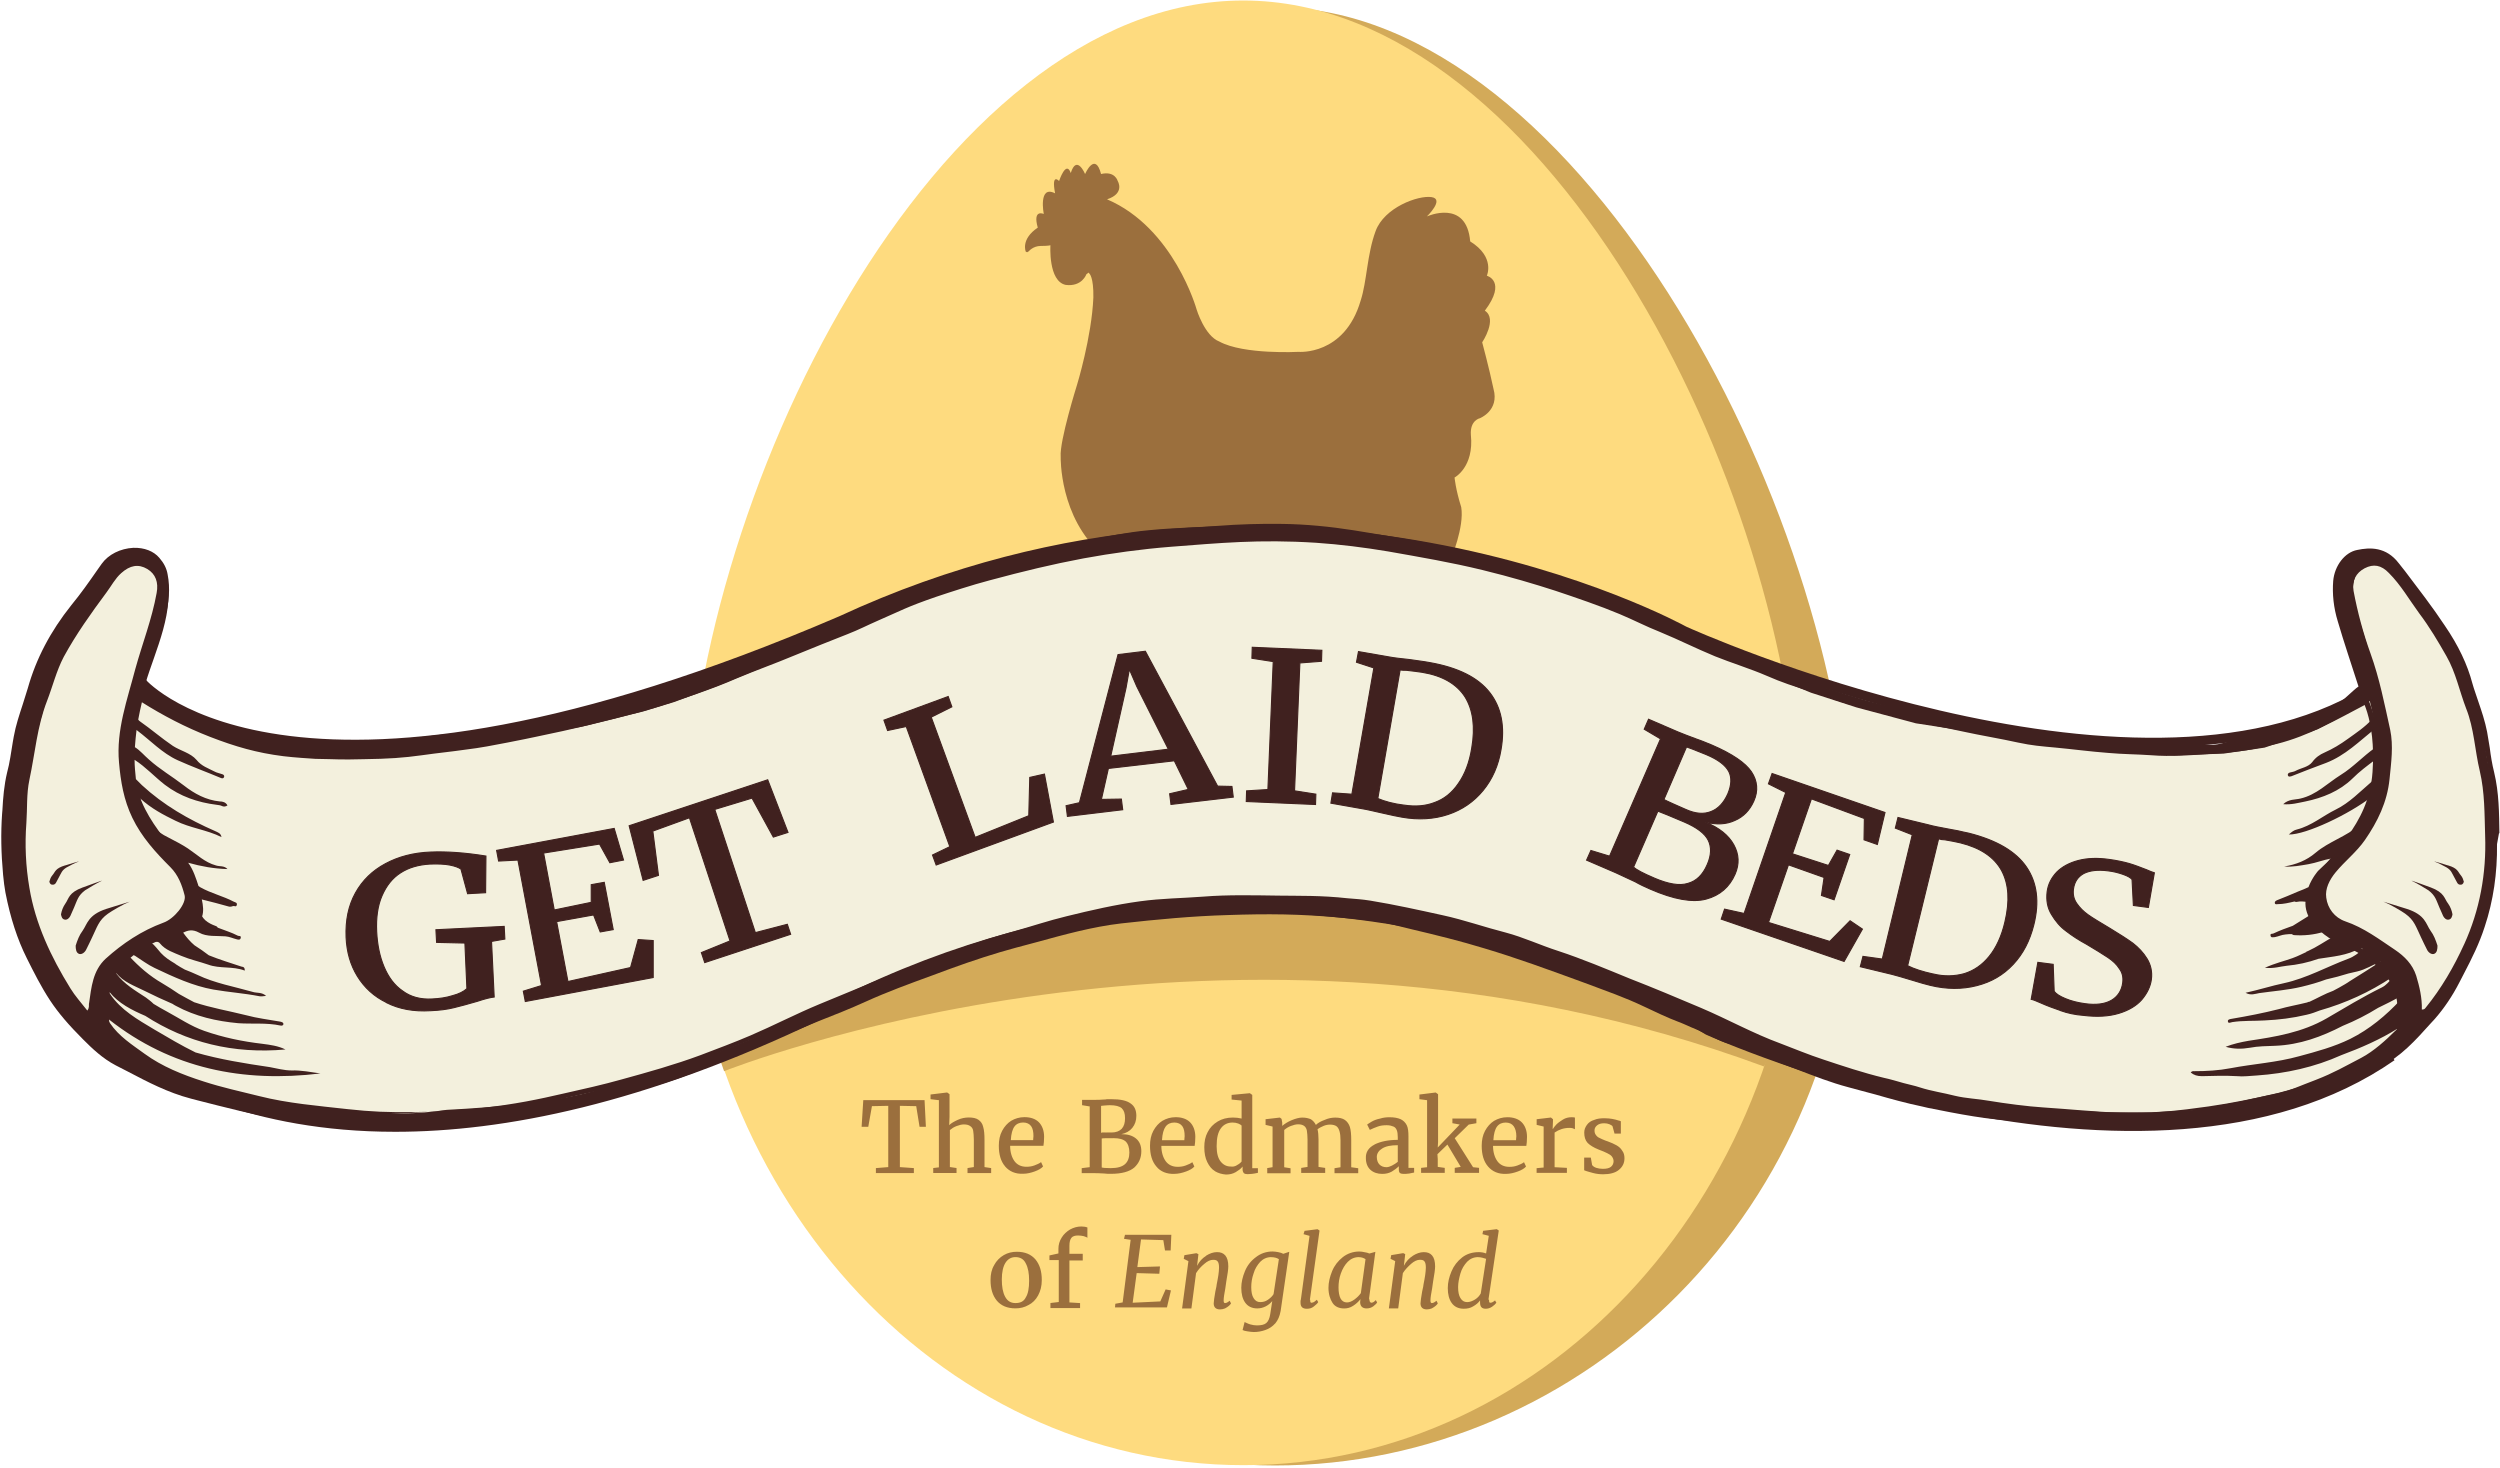 <svg xmlns="http://www.w3.org/2000/svg" id="Layer_1" viewBox="-715.282 713.764 1429.834 839.332"><path fill="#D3AA59" d="M343.574 1209.846c0 195.04-153.708 342.082-329.7 342.082s-318.655-158.088-318.655-353.13c0-195.038 142.47-480.93 318.46-480.93s329.89 296.94 329.89 491.978z"/><path fill="#FEDB7F" d="M314.623 1197.086c0 195.8-142.66 354.652-318.654 354.652s-318.66-158.852-318.66-354.652c0-195.803 142.47-483.03 318.46-483.03s318.84 287.227 318.84 483.03z"/><path fill="#9B6F3D" d="M-207.26 1381.268v-35.045l-9.335.19-2.095 11.81h-3.81l.953-15.238h35.046l.76 15.238h-3.62l-1.91-11.81-9.34-.19v35.045l8 .572v2.857h-21.72v-2.857l7.05-.572zm28.76-38.283l-4.57-.572v-2.666l9.33-1.143h.192l1.333.953v12.95l-.19 4.763c1.143-1.143 2.857-2.096 4.952-3.047 2.095-.953 4.19-1.334 6.285-1.334 2.286 0 4.19.38 5.523 1.33 1.333.95 2.286 2.28 2.667 4 .57 1.9.762 4.38.762 7.43v15.61l3.81.57v2.85h-13.523v-2.86l3.62-.58v-15.62c0-2.1-.19-3.81-.38-5.14-.19-1.15-.76-2.1-1.71-2.67-.76-.57-1.9-.95-3.62-.95-1.33 0-2.66.38-4.19.95-1.52.57-2.66 1.33-3.81 2.28v21.14l3.81.57v2.86h-13.33v-2.86l3.24-.38v-38.48h-.19zm38.093 37.902c-2.476-2.855-3.618-6.855-3.618-11.81 0-3.237.57-6.095 1.904-8.57 1.33-2.476 3.04-4.38 5.14-5.714 2.28-1.334 4.76-2.096 7.62-2.096 3.43 0 6.28.953 8.19 2.857 1.9 1.904 3.04 4.762 3.04 8.38 0 2.286-.19 4-.38 5.144h-19.05c0 3.62.95 6.666 2.47 8.762s3.81 3.238 6.85 3.238c1.52 0 3.04-.19 4.57-.762 1.52-.572 2.85-1.143 3.81-1.904l1.14 2.475c-.95 1.143-2.67 2.096-4.76 2.857s-4.38 1.334-6.67 1.334c-4.38.19-7.81-1.334-10.29-4.19zm16-14.856c0-.95.19-1.9.19-2.47 0-2.47-.38-4.38-1.333-5.71s-2.477-2.09-4.572-2.09-3.81.76-4.95 2.29c-1.145 1.53-1.906 4.19-2.097 7.81h12.77v.19zm32.57-19.42l-4.57-.76v-3.05h7.617c1.143 0 2.857 0 4.952-.19.382 0 .952 0 1.715-.19h2.285c5.333 0 8.952.76 11.237 2.48 2.28 1.53 3.23 4 3.23 7.05 0 2.67-.76 4.96-2.29 6.86s-3.62 3.05-6.29 3.62c3.62 0 6.28.76 8.38 2.48 2.09 1.72 3.05 4.19 3.05 7.24 0 3.81-1.34 6.86-4 9.34-2.67 2.29-7.05 3.62-13.34 3.62-1.33 0-2.67 0-4-.19-2.86-.19-4.57-.19-5.14-.19h-7.62v-2.86l4.57-.57v-34.66h.19zm9.332 14.86h3.048c2.477 0 4.38-.76 5.714-2.09 1.334-1.52 1.905-3.43 1.905-6.09s-.57-4.38-1.905-5.71c-1.333-1.14-3.618-1.71-6.666-1.71-.38 0-1.52 0-3.42.19l-1.71.19v15.43c.57-.38 1.53-.19 3.05-.19zm2.667 20.38c3.62 0 6.286-.76 8-2.28s2.476-3.81 2.476-6.67c0-2.85-.762-4.95-2.095-6.28-1.524-1.33-3.81-1.9-6.856-1.9-3.62 0-6.096 0-6.857.19v16.57c.57.19 2.284.39 5.332.39zm25.903-.95c-2.476-2.85-3.618-6.85-3.618-11.81 0-3.23.57-6.09 1.904-8.57 1.34-2.47 3.05-4.38 5.15-5.71 2.29-1.33 4.76-2.09 7.62-2.09 3.43 0 6.29.96 8.19 2.86 1.91 1.91 3.05 4.77 3.05 8.38 0 2.29-.19 4-.38 5.15h-19.05c0 3.62.96 6.67 2.48 8.76s3.81 3.24 6.86 3.24c1.53 0 3.05-.19 4.57-.76 1.53-.57 2.86-1.14 3.81-1.9l1.15 2.48c-.95 1.15-2.67 2.1-4.76 2.86s-4.38 1.34-6.66 1.34c-4.38.19-8-1.33-10.28-4.19zm16-14.85c0-.95.19-1.9.19-2.47 0-2.47-.38-4.38-1.333-5.71s-2.477-2.09-4.57-2.09c-2.097 0-3.81.76-4.953 2.29s-1.91 4.19-2.1 7.81h12.76v.19zm17.525 17.53c-1.906-1.14-3.24-2.85-4.382-5.14-1.143-2.28-1.715-5.14-1.715-8.57 0-3.23.572-6.09 1.905-8.57 1.333-2.66 3.237-4.57 5.714-6.09s5.333-2.28 8.762-2.28c1.714 0 3.428.19 4.952.57v-10.29l-5.714-.57v-2.66l10.285-.96h.19l1.333.96v41.9h3.238v2.66c-2.477.58-4.57.77-5.904.77-.953 0-1.715-.19-2.096-.57s-.762-1.14-.762-2.09v-1.71c-.952 1.34-2.477 2.29-4 3.24-1.714.96-3.428 1.34-5.523 1.34-2.284-.19-4.38-.76-6.284-1.9zm12.57-3.43c1.142-.57 2.095-1.33 2.666-2.09v-20.57c-.38-.38-.952-.76-1.905-1.14-.95-.38-2.09-.57-3.23-.57-2.85 0-5.14 1.15-6.66 3.24-1.71 2.29-2.47 5.53-2.47 10.29 0 4 .77 6.86 2.29 8.76 1.52 1.91 3.43 2.86 5.71 2.86 1.15.19 2.48 0 3.62-.76zm17.142 1.72l3.238-.57v-23.23l-4-.95v-3.24l8.19-.95.952.76.38 2.1v1.91c1.334-1.14 3.048-2.28 5.334-3.24 2.285-.95 4.38-1.52 6.095-1.52 2.1 0 3.62.39 4.96.96 1.15.77 2.1 1.72 2.86 3.24 1.15-1.14 2.86-2.09 4.96-2.85 2.1-.96 4.19-1.34 6.1-1.34 2.29 0 4.19.39 5.53 1.34 1.34.95 2.29 2.29 2.86 4 .57 1.91.77 4.38.77 7.43v15.62l4 .57v2.86H47.97v-2.86l3.43-.57v-15.43c0-2.09-.19-3.81-.573-5.14-.38-1.33-.952-2.28-1.714-2.86-.764-.57-2.097-.95-3.62-.95-1.144 0-2.477.19-3.81.76-1.334.57-2.477 1.15-3.43 1.91.38 1.53.57 3.62.57 5.91v15.62l3.81.57v2.86H28.92v-2.86l3.62-.57v-15.62c0-2.09-.19-3.81-.383-5.14-.19-1.14-.762-2.09-1.523-2.66-.762-.57-1.904-.95-3.428-.95-1.334 0-2.667.38-4.19.95-1.524.57-2.667 1.34-3.81 2.29v21.33l3.62.57v2.86H9.49v-2.86H9.3zm61.52-13.52c3.43-1.71 7.81-2.66 13.333-2.66v-1.52c0-1.72-.19-3.05-.57-4-.382-.95-.953-1.72-1.905-2.1s-2.095-.76-3.81-.76c-1.904 0-3.62.19-5.143.76s-3.047 1.14-4.57 1.91l-1.524-3.05c.57-.38 1.333-.95 2.667-1.71 1.333-.76 2.856-1.33 4.762-1.71 1.714-.57 3.618-.76 5.332-.76 2.667 0 4.762.38 6.477 1.15 1.53.77 2.67 1.91 3.43 3.43.77 1.53.96 3.81.96 6.48v17.9h3.24v2.67c-.76.19-1.71.38-2.85.57-1.14.19-2.28.19-3.05.19-1.14 0-1.9-.19-2.28-.57-.38-.38-.57-.95-.57-2.09v-1.71c-1.14 1.14-2.47 2.1-4 3.05-1.71.95-3.43 1.33-5.52 1.33-2.66 0-4.95-.76-6.66-2.28-1.71-1.52-2.66-3.81-2.66-6.67-.19-3.42 1.53-6.09 4.95-7.81zm10.096 12c1.143-.57 2.285-1.33 3.237-2.09v-9.52c-4 0-6.856.57-8.95 1.9-1.906 1.15-3.05 2.86-3.05 4.77s.572 3.43 1.524 4.38c.95.96 2.28 1.53 4 1.53.95 0 2.09-.38 3.23-.95zm20 .95V1343l-4.38-.574v-2.665l9.14-1.14h.19l1.333.96v27.24l-.19 3.24 12.57-13.14-4.19-.76v-2.66h13.72v2.67l-4.38.77-8 7.81 10.48 16.57 3.43.38v2.85h-13.91v-2.85l3.43-.57-7.62-12.76-5.71 5.53.19 2.86v4.38l4 .57v2.86H97.49v-2.86l3.43-.38zm34.854-.38c-2.476-2.85-3.62-6.85-3.62-11.81 0-3.23.573-6.09 1.906-8.57 1.333-2.47 3.048-4.38 5.143-5.71 2.29-1.33 4.77-2.09 7.62-2.09 3.43 0 6.29.96 8.19 2.86 1.91 1.9 3.05 4.76 3.05 8.38 0 2.29-.19 4-.38 5.14h-19.05c0 3.62.96 6.67 2.48 8.76 1.53 2.1 3.81 3.24 6.86 3.24 1.53 0 3.05-.19 4.57-.76 1.53-.57 2.86-1.14 3.81-1.9l1.15 2.48c-.95 1.14-2.66 2.1-4.76 2.86s-4.38 1.34-6.66 1.34c-4.38.19-7.81-1.33-10.28-4.19zm16-14.85c0-.95.19-1.9.19-2.48 0-2.47-.57-4.38-1.524-5.71-.952-1.33-2.476-2.09-4.57-2.09-2.096 0-3.81.76-4.953 2.29-1.143 1.53-1.904 4.19-2.095 7.81h12.952v.19zm11.808 15.81l4-.38v-23.43l-4-.95v-3.24l8-.95h.19l1.144.95v1.14l-.19 4.38h.19c.38-.57.952-1.52 1.905-2.47.95-.96 2.28-1.91 3.8-2.86s3.24-1.33 4.95-1.33c.57 0 1.14 0 1.9.19v6.67c-.38-.19-.76-.38-1.34-.57-.57-.19-1.33-.19-1.91-.19-3.05 0-5.91.95-8.38 2.67v19.81l7.04.38v2.86h-17.33v-2.66zm31.81-1.72c.38.57 1.143 1.15 2.285 1.53s2.477.57 3.81.57c2.095 0 3.62-.38 4.57-1.14s1.524-1.9 1.524-3.24c0-.95-.39-1.9-.96-2.67s-1.53-1.33-2.67-1.9c-1.15-.57-2.86-1.33-4.95-2.09-2.86-1.14-4.96-2.47-6.29-3.81-1.34-1.52-1.91-3.43-1.91-5.9 0-1.71.57-3.05 1.52-4.38.95-1.33 2.28-2.29 4.19-2.86 1.71-.76 3.81-.95 5.9-.95 1.71 0 3.24.19 4.38.38 1.33.19 2.48.57 3.81.96.19 0 .38 0 .57.19.19 0 .38.19.57.19v7.05h-3.62l-1.15-4.19c-.19-.38-.95-.76-1.72-1.14-.96-.38-1.91-.57-3.05-.57-1.72 0-3.05.38-4 1.15-.95.76-1.52 1.71-1.52 2.85s.19 1.9.76 2.67 1.14 1.34 2.09 1.72c.76.38 1.9.95 3.43 1.53l1.14.38c2.09.76 3.81 1.53 5.14 2.29s2.47 1.72 3.24 3.05c.95 1.15 1.33 2.67 1.33 4.38 0 2.86-1.15 4.96-3.24 6.67-2.1 1.71-5.15 2.48-8.95 2.48-1.91 0-3.81-.19-5.91-.76-1.91-.57-3.62-.95-4.95-1.53v-7.23h3.81l.76 4.38zm-342.082 57.14c1.334-2.47 3.238-4.38 5.523-5.71 2.29-1.33 4.77-1.9 7.43-1.9 4.77 0 8.19 1.52 10.67 4.38 2.48 3.05 3.62 6.86 3.62 11.81 0 3.43-.76 6.28-2.09 8.76s-3.23 4.38-5.52 5.52c-2.28 1.33-4.76 1.9-7.43 1.9-4.76 0-8.19-1.52-10.66-4.38-2.47-3.04-3.61-6.85-3.61-11.81 0-3.23.57-6.09 2.1-8.57zm18.094 18.48c1.333-2.09 1.904-5.33 1.904-9.52 0-4.19-.57-7.43-1.904-9.9-1.143-2.48-3.238-3.62-5.904-3.62-2.477 0-4.38 1.14-5.714 3.24-1.334 2.09-2.096 5.33-2.096 9.52 0 4.19.57 7.43 1.904 9.91s3.238 3.62 5.905 3.62c2.857 0 4.763-.95 5.905-3.24zm18.666-21.33h-5.143v-2.66l5.143-1.14v-2.67c0-2.28.57-4.38 1.904-6.47 1.144-1.9 2.857-3.43 4.762-4.57 2.096-1.14 4.19-1.71 6.476-1.71 1.334 0 2.477.19 3.43.57v5.91c-.382-.38-1.144-.57-2.096-.95-.952-.19-2.096-.38-3.238-.38-1.714 0-3.047.38-3.81 1.33-.762.95-1.143 2.48-1.143 4.57v4.57h7.62v3.81h-7.62v24l6.095.38v2.85h-16.95V1459l4.76-.57v-24h-.19zm38.094-14.47h26.476l-.382 8.95h-3.237l-.96-5.9-12.76-.38-2.1 15.81 12.95-.38-.38 4.19-12.95-.38-2.29 16.95 15.81-.76 3.04-6.86 3.04.57-2.29 9.72h-29.71l.19-2.09 4.19-.76 4.57-35.81-3.81-.57.57-2.28zm46.284 12c2.095-1.33 4.19-2.09 6.285-2.09 2.1 0 3.62.57 4.77 1.9 1.15 1.34 1.72 3.43 1.72 6.29 0 1.52-.38 4.38-1.14 8.57l-.19 1.33-.38 2.67c-.57 3.05-.95 5.33-.95 6.86 0 .96.19 1.53.77 1.53.76 0 1.52-.38 2.67-1.34l.77 1.53c-.19.38-.57.77-1.14 1.34-.57.57-1.33.95-2.28 1.52-.95.38-1.91.57-2.86.57-2.29 0-3.62-1.14-3.62-3.43 0-1.14.38-3.43.95-6.86l.57-2.66.19-1.33c.38-2.09.77-3.81.96-5.33s.38-2.85.38-4.19c0-1.71-.19-2.85-.76-3.61-.57-.76-1.34-.95-2.67-.95-1.52 0-3.24.76-4.95 2.28-1.9 1.53-3.43 3.24-4.76 5.34l-2.66 20.19h-5.33l3.62-27.05-2.67-1.33.38-2.09 6.86-1.14 1.15.57-.76 6.67c1.33-2.66 3.05-4.38 5.14-5.71zm39.617 38.67c-1.523 1.72-3.43 3.05-5.715 3.81-2.095.76-4.38 1.14-6.476 1.14-1.143 0-2.285-.19-3.618-.38-1.334-.19-2.096-.38-2.857-.76l1.143-4.57c.952.38 1.904.96 3.238 1.34 1.333.39 2.666.57 3.81.57 2.476 0 4.19-.38 5.333-1.33 1.15-.95 1.91-2.67 2.29-5.14l1.15-7.43c-.95 1.15-2.28 2.29-3.81 3.05s-3.04 1.14-4.76 1.14c-3.05 0-5.33-1.14-6.86-3.24s-2.28-4.95-2.28-8.57c0-3.05.76-6.28 2.1-9.52 1.34-3.23 3.43-5.9 6.29-8 2.67-2.09 5.91-3.23 9.53-3.23.95 0 2.1.18 3.24.38 1.14.19 2.1.57 2.86.95l3.43-1.15-4.95 33.91c-.57 3.05-1.52 5.14-3.05 7.05zm-2.286-37.9c-2.476 0-4.57.95-6.285 2.67-1.714 1.91-3.048 4-3.81 6.67-.952 2.67-1.333 5.34-1.333 7.81 0 2.67.38 4.77 1.33 6.29.95 1.52 2.09 2.29 3.81 2.29 1.52 0 3.05-.38 4.38-1.33 1.33-.95 2.47-1.9 3.24-3.24l3.04-19.99c-1.14-.76-2.67-1.14-4.38-1.14zm22.286 24.76c0 .96.19 1.34.762 1.34.38 0 .762-.19 1.333-.38.38-.19.953-.76 1.715-1.33l.762 1.34c-.38.77-1.334 1.53-2.477 2.48-1.143.95-2.476 1.33-4 1.33-2.476 0-3.618-1.14-3.618-3.42v-1.14s.19-.57.19-.76l4.952-36.38-3.43-.96.572-1.9 7.43-.95 1.142.77-5.523 39.62c.19-.19.19 0 .19.38zm33.903-.19c0 .57.19.95.38 1.15s.572.38.763.38c.38 0 .76-.19 1.14-.38.38-.19.76-.57 1.33-1.14l.76 1.34c-.38.76-1.15 1.33-2.29 2.29-1.15.76-2.29 1.14-3.81 1.14-1.15 0-2.1-.38-2.67-.95-.57-.57-.95-1.52-.95-2.66l.19-1.71c-1.15 1.52-2.67 2.86-4.19 3.81-1.72 1.14-3.43 1.52-5.15 1.52-3.05 0-5.34-1.14-6.67-3.24-1.34-2.09-2.29-4.95-2.29-8.57 0-3.05.76-6.28 2.09-9.52 1.33-3.24 3.43-5.9 6.09-8s5.9-3.24 9.52-3.24c.95 0 1.9.19 2.85.38 1.14.19 2.09.38 2.85.77l3.43-.96-3.62 26.67c.19.38.19.57.19.95zm-6.095-24.57c-2.47 0-4.57.95-6.28 2.67s-3.04 4-4 6.67c-.95 2.67-1.33 5.34-1.33 8s.38 4.77 1.15 6.29 2.1 2.29 3.62 2.29c1.34 0 2.86-.57 4.38-1.71 1.53-1.14 2.67-2.29 3.62-3.62l2.67-19.43c-1.14-.76-2.47-1.14-3.81-1.14zm30.86-.76c2.1-1.33 4.19-2.09 6.29-2.09 2.1 0 3.62.57 4.76 1.9 1.15 1.34 1.72 3.43 1.72 6.29 0 1.52-.38 4.38-1.14 8.57l-.19 1.33-.38 2.67c-.57 3.04-.95 5.33-.95 6.85 0 .95.19 1.52.77 1.52.76 0 1.53-.38 2.67-1.33l.76 1.52c-.19.38-.57.76-1.14 1.33-.57.57-1.33.95-2.28 1.53-.95.38-1.9.57-2.85.57-2.29 0-3.62-1.14-3.62-3.43 0-1.14.38-3.43.95-6.86l.58-2.66.19-1.33c.38-2.09.76-3.81.95-5.33.19-1.52.38-2.86.38-4.19 0-1.71-.19-2.86-.76-3.62-.57-.76-1.33-.95-2.67-.95-1.52 0-3.23.76-4.95 2.28s-3.43 3.24-4.76 5.34l-2.66 20.19h-5.34l3.62-27.05-2.67-1.33.38-2.09 6.86-1.15 1.15.57-.76 6.67c1.34-2.66 3.05-4.38 5.15-5.71zm43.62 25.52c0 .96.19 1.34.76 1.34.76 0 1.53-.38 2.67-1.33l.76 1.33c-.57.76-1.33 1.52-2.47 2.28-1.14.76-2.28 1.14-3.62 1.14-2.28 0-3.24-1.14-3.24-3.61v-1.15c-.95 1.33-2.28 2.48-4 3.43-1.52.95-3.23 1.33-5.33 1.33-3.05 0-5.33-1.14-6.85-3.23-1.52-2.1-2.28-4.95-2.28-8.57 0-3.24.76-6.29 2.1-9.52 1.34-3.24 3.43-5.9 6.1-8 2.67-2.09 5.91-3.05 9.53-3.05 1.34 0 2.67.19 4.19.76l1.53-10.09-3.62-.95.38-1.91 7.81-.95 1.14.77-5.91 39.6c.38-.19.38 0 .38.38zm-6.28-24.76c-2.47 0-4.57.95-6.28 2.67-1.71 1.91-3.05 4-3.81 6.67-.76 2.67-1.33 5.34-1.33 7.81 0 2.67.39 4.77 1.34 6.29s2.1 2.29 3.81 2.29c1.53 0 3.05-.57 4.57-1.52 1.53-.95 2.48-2.1 3.24-3.43l3.05-19.81c-1.33-.38-2.85-.95-4.57-.95z"/><path fill="#D3AA59" d="M-304.21 1317.653l3.048 8.762s288.94-115.805 594.833-2.668c1.34-2.475 3.43-8.19 3.43-8.19s-264.56-193.897-601.31 2.096z"/><path fill="#9B6F3D" d="M-114.503 854.05s-1.334 20.57 8.762 22.667c9.33 1.143 11.8-6.096 11.8-6.096l.76-.57.57-.38.38.57s2.48 1.91 2.28 13.72c-.95 22.48-9.34 49.9-9.34 49.9s-10.1 32.19-9.34 41.14c0 0-.95 34.86 24 56.19 0 0 8 7.24 20.76 8.57 24.57 4.19 34.09 17.72 34.09 17.72s5.9 6.29 10.09 13.91c4.19 7.62 8.95 13.72 11.81 16.19 2.85 2.67 4 4.57 12.57 8.38-.38 14.48-3.24 22.29-3.24 22.29s-4.19 18.67-17.52 17.91c-11.24-.57-9.72 1.91-9.72 1.91s.57.95 7.24 1.34c-11.81.19-23.24 2.86-23.24 2.86s-2.48.95-2.48 1.52.38 1.53 3.62 1.53 23.04-1.34 23.04-1.34 6.66-1.33 6.47 2.67c-.38 4-.76 5.34-1.52 6.67s-.76 2.67-.76 2.67l.19 1.15.76.19 1.14-.76s3.24-3.62 4.76-7.43c1.52-3.81 6.29-5.33 6.29-5.33s4-.76 8.57-.19c4.57.57 7.81 1.33 7.81 1.33l.95.19.76-.38-.38-.95s-6.29-1.52-10.86-4.95c-3.24-1.9-.57-19.81-.57-19.81s4-24.38 29.71-36.76c12.76 5.72 15.62 4.19 15.62 4.19s14.09 39.81-7.43 45.52c-4.95.38-7.62 3.81-7.62 3.81s1.14 1.53 7.43-.95c-16.38 7.43-21.91 12.19-21.91 12.19s-1.52 1.72 1.34 1.33c2.85-.57 14.47-4.38 24.38-9.52 8.57-4.19 6.66 7.05 6.66 7.05s-.57 3.81.19 4c2.28.95 3.24-5.14 3.24-5.14s.38-7.24 2.66-9.33c2.29-2.1 2.86-4.95 17.52-6.67 7.24-1.71-1.34-1.9-1.34-1.9s-7.43 1.33-11.05-2.86c-6.67-10.1-5.15-28.95-5.15-28.95s.95-12.19 4.76-16.57c34.09-5.34 49.52-44.95 49.52-44.95s7.81-18.48 5.91-29.72c-3.24-10.28-3.81-16.95-3.81-16.95s11.24-5.9 9.33-24.38c-.57-8.38 5.14-9.52 5.14-9.52s11.24-4.38 7.81-16.76c-2.48-11.81-6.48-26.66-6.48-26.66s8.95-13.33 1.52-18.09c12.76-16.95 1.14-20 1.14-20s4.95-10.66-9.52-19.62c-2.09-24.57-24.76-14.29-24.76-14.29s10.28-9.9 2.67-11.05c-7.62-1.14-27.05 5.91-32 19.43-4.95 13.33-4.95 28.76-8.57 39.81C53.68 917.29 27.4 915 27.4 915s-31.43 1.712-45.333-5.907c-8.38-3.236-12.952-18.285-12.952-18.285s-12.95-46.664-51.235-63.045c10.476-3.428 6.095-10.475 6.095-10.475s-1.523-5.904-9.523-4c-3.43-13.143-9.143 0-9.143 0s-4.77-11.428-8.19-.572c-2.67-7.617-6.67 4.572-6.67 4.572s-4.57-4.953-2.29 7.047c-9.72-4.95-6.48 11.81-6.48 11.81s-6.48-3.048-3.43 7.81c-9.91 6.666-6.86 13.713-6.86 13.713l.76.38.95-.57s2.47-3.048 6.85-3.048 5.52-.38 5.52-.38z"/><path fill="#40211F" d="M714.226 1190.418c-.19-11.428-.19-23.236-3.047-35.045-1.15-4.572-1.91-9.334-2.48-13.904-.57-3.05-.95-6.1-1.53-9.15-1.15-5.91-3.05-11.62-4.96-17.15-1.15-3.62-2.48-7.05-3.43-10.48-2.86-10.86-8-21.72-15.81-33.14-7.05-10.67-15.05-20.95-22.67-31.05l-3.62-4.57c-7.24-9.53-16.57-9.15-23.81-7.62-7.05 1.33-12.95 8.95-13.72 17.71-.57 7.43.19 15.24 2.66 23.24 3.62 12.38 7.43 23.42 11.81 37.14-1.91 1.33-3.43 2.85-4.95 4.19-1.72 1.52-3.24 3.04-4.76 4-6.1 3.61-12.57 6.28-19.62 9.14l-2.86 1.14c-12.77 5.33-23.24 9.71-35.24 11.42-2.67.38-5.15 1.14-7.43 1.71-3.81 1.14-7.43 2.09-10.86 1.71-6.67-.76-13.14-.76-19.62-.95-2.67 0-5.15 0-7.81-.19h-1.9c-8.77-.19-17.72-.58-26.67-1.34-3.62-.38-7.24-.76-11.05-1.33-7.05-.76-14.29-1.72-21.53-2.1-8.38-.38-17.91-.96-26.86-2.86-10.29-2.28-20.57-4.19-30.67-6.09-8.19-1.53-16.57-3.05-24.76-4.77l-1.91-.38c-9.52-1.91-19.43-4-28.76-7.05l-6.29-1.9c-7.05-2.29-14.48-4.57-21.52-7.43-2.29-.95-4.77-1.72-7.24-2.48-2.1-.58-4.19-1.34-6.1-2.1-3.62-1.53-7.24-3.24-10.86-4.95-5.34-2.48-10.86-5.15-16.76-7.24-7.05-2.48-15.05-5.34-22.48-8.57-2.48-1.15-5.14-2.1-7.81-3.05-4.38-1.52-8.38-3.05-12-5.33-3.05-1.91-6.29-3.24-9.52-4.58-1.53-.57-3.05-1.33-4.57-2.09l-4.96-2.48c-13.15-6.28-26.67-12.95-41.72-16.57-3.81-.95-7.62-2.1-11.43-3.43-3.62-1.14-7.43-2.48-11.43-3.43-5.52-1.33-10.86-2.85-16.38-4.38-11.81-3.24-24-6.48-36.19-8.76-9.91-1.9-20.19-3.43-29.91-5.14l-10.48-1.71c-13.34-2.1-27.05-3.43-40.38-3.62-12.57-.19-25.14.19-37.33 1.14-5.53.38-11.24.76-16.76.95-7.43.38-14.86.76-22.48 1.52-12.38 1.14-24.38 3.62-36.19 5.9-4.58.95-9.34 1.9-13.91 2.67s-8.95 2.09-13.14 3.23c-1.71.38-3.24.95-4.95 1.33l-5.14 1.34c-5.9 1.52-11.62 3.05-17.52 4.57-3.43.95-6.86 2.1-10.29 3.24-4.96 1.52-9.91 3.24-14.86 4.38-5.52 1.33-11.81 3.05-17.71 5.52-8.19 3.62-16.57 7.43-24.57 11.24-6.1 2.86-12.19 5.71-18.29 8.38-1.33.57-2.66 1.33-3.81 2.1-1.33.95-2.66 1.71-3.61 1.71-4.57.38-8.38 2.48-11.62 4.38-.57.38-.95.57-1.34.95-12.19 2.48-23.43 7.81-34.28 12.95l-.96.38c-12.38 5.72-25.14 10.29-37.33 14.86l-3.24 1.14c-8.57 3.04-17.34 6.28-26.1 8-4.19.76-8.19 1.9-12.19 2.85-5.15 1.34-9.91 2.48-14.86 3.24-8.19 1.34-16.19 2.86-24 4.38-5.14.96-10.28 2.1-15.43 3.05-2.29.38-4.57.95-6.86 1.33-7.43 1.52-14.67 2.86-21.9 3.05-5.72.19-11.24.76-16.76 1.52-2.29.19-4.38.57-6.67.76l-5.72.57c-9.53.95-19.43 1.9-28.95 2.1-2.48 0-5.15.19-7.62.19-5.53.19-10.48.38-15.62 0-3.24-.19-6.29 0-9.14.38-4 .38-7.81.76-11.43-.38-4.76-1.33-9.53-2.28-14.29-3.24-8.19-1.72-15.81-3.24-23.05-6.67-3.81-1.91-7.81-3.43-11.62-4.95-10.67-4.39-20.76-8.58-28.57-16.39l-.95-.95-.38-.38c4-12.76 8-24.38 11.81-37.33 2.85-9.9 3.43-18.29 1.9-26.1-.57-3.43-2.1-6.47-4.76-9.52-3.24-3.81-8.57-5.9-14.86-5.71-7.43.38-14.28 3.81-18.09 9.14l-2.29 3.24c-4.76 6.85-9.71 13.9-15.05 20.38-12 15.04-20.19 30.66-24.95 47.61l-2.86 9.14c-1.91 5.9-4 12-5.15 18.47l-.57 3.24c-.96 5.71-1.72 11.81-3.24 17.33-1.72 7.24-2.29 14.29-2.67 21.34l-.19 2.28c-.77 11.05-.57 22.48.57 34.85.38 3.81.76 7.05 1.33 10.1 2.86 14.66 6.86 26.85 12.19 37.52 4 8 8.19 16.38 13.33 24.19 4.76 7.23 10.86 14.28 18.86 22.28 5.14 5.14 11.05 10.86 18.66 14.86 2.29 1.14 4.76 2.48 7.05 3.62 11.24 5.9 22.85 12 36 15.43l3.62.95c15.81 4 32 8.38 48.57 10.85 12.38 1.9 22.66 3.05 32.38 3.62 13.52.76 28 .57 45.9-.96 8.96-.76 18.1-1.14 26.86-1.52 7.24-.38 14.67-.76 21.91-1.14 13.52-.95 26.66-3.81 39.43-6.66 3.04-.77 6.28-1.34 9.33-2.1 7.62-1.72 15.23-3.81 22.66-6.1 4.38-1.34 8.57-2.48 12.95-3.81 12.38-3.24 24.38-8 35.81-12.76 3.62-1.53 7.23-2.86 10.85-4.19 5.71-2.29 13.33-5.34 20.95-8.77 9.14-4.19 18.86-8 28-11.81 8.76-3.43 17.9-7.05 26.67-11.05 12.19-5.53 25.14-10.29 37.71-14.86 3.43-1.33 6.85-2.48 10.28-3.81 13.52-4.95 25.9-8.95 37.9-12.19 3.81-.95 7.62-2.09 11.43-3.05 16-4.38 32.38-8.95 48.95-10.86 20.38-2.29 40.76-4.19 60.76-4.77 22.28-.76 41.52-.76 67.23 1.71 9.14.95 18.28 1.52 26.66 3.62 3.81.95 7.62 1.9 11.62 2.86 13.71 3.23 27.62 6.66 41.33 10.85 19.05 5.72 34.66 11.43 59.62 20.57 10.48 4 20.19 7.24 31.81 12.76 5.14 2.48 14.09 6.67 19.24 8.57 1.71.57 5.9 2.48 7.62 3.24 4.57 1.72 11.24 5.15 15.62 7.24 4.38 2.1 8.19 2.48 12.76 4.2l11.43 4.57c5.72 2.28 11.24 4.38 16.95 6.67l4 1.52c9.34 3.61 19.05 7.42 29.14 10.09 5.14 1.33 10.28 2.85 15.62 4.19 8.57 2.47 17.52 4.95 26.66 6.85l3.23.76c17.14 3.43 35.05 7.05 53.14 7.62 9.14.19 18.1.76 27.43 1.52 12.38.77 25.33 1.72 38.85 1.72h3.62c7.43 0 15.23-.96 20.95-1.91 4.19-.57 8.76-1.14 12.95-1.52 6.48-.57 13.33-1.33 20-2.66 17.52-3.81 32-7.43 45.71-11.23 9.33-2.67 17.71-7.24 25.71-11.43 3.24-1.71 6.48-3.43 9.72-5.14 12.38-6.09 20.95-15.81 29.52-25.33l2.28-2.47c5.34-6.1 10.1-13.14 14.1-20.95l2.66-5.15c4.38-8.38 8.76-17.15 11.81-26.67 4.95-14.86 7.23-30.67 7.04-47.24l1.14-6.27z"/><path fill="#F3F0DD" d="M-635.244 1034.235s-48.95 18.285-66.093 136.566 88.377 159.81 88.377 159.81 87.045 28 153.137 17.91c59.998-3.04 83.045-10.47 83.045-10.47l45.902-12.76 46.475-17.52 42.47-18.85 42.85-17.52 37.14-14.47 40.19-11.43 37.71-10.09 37.14-4.76 52.57-1.33 32.38 1.34h26.67l35.43 7.04 42.85 12.18 57.33 19.24 55.99 22.67 47.23 20.57 36.38 13.52 30.66 8.38 32 7.81 26.28 4.38 28.38 1.72 30.66 1.71h27.62l24.57-1.33 24-4.38 23.62-5.33 19.62-5.33 16.57-5.72 20.19-10.1 21.52-16.57 11.81-12.19 7.43-10.47 11.81-20.95 10.09-28.38s21.91-91.42-40.19-175.04c-34.09-44.19-36.38-2.66-36.38-2.66l2.66 12.77 10.1 33.33 2.67 11.81-11.81 8.76-23.62 12.77-30.29 10.48-23.43 3.43-27.62.95-28-1.33-28.95-3.05-25.34-2.09-35.05-7.05-31.05-4.76-34.09-9.14-25.9-8.38-37.14-15.23-32.76-13.52-23.62-9.72-24.95-11.81-17.52-6.47-23.43-7.05-35.05-9.14-31.43-6.48-30.29-5.33-42.47-3.42-45.52 1.72-38.09 3.05-44.19 7.81-35.04 7.81-20.57 6.48-19.62 4.76-25.9 11.81-24 10.86-11.81 4.76-37.72 15.24-24.57 10.1-24.57 9.14-17.52 5.34-35.43 8.76-41.15 7.43-32 4.76-37.14 3.43-25.33.95-19.62-.38h-11.81l-23.62-5.33-27.04-10.29-21.33-10.47-15.81-9.33 5.71-18.85 5.71-19.62 4-14.47.38-12.19-6.09-8.76-7.42-1.9z"/><path fill="#40211F" d="M708.512 1154.612c-1.714-7.62-2.666-15.62-4.19-23.428-1.714-9.334-5.714-18.285-8.19-27.428-3.237-11.62-8.57-21.904-15.046-31.81-8-12.188-17.143-23.808-26.095-35.427-4.76-6.1-10.47-7.43-19.04-5.91-3.23.57-6.28 3.43-8 7.04v-.38s-6.85 6.85-4.38 19.04 13.72 48.76 13.72 48.76.57 1.71 1.34 4.38c-10.66 7.81.38 2.29-10.09 8.38-7.43 4.19-15.23 7.43-23.04 10.66-11.81 4.95-23.43 9.9-36.38 11.81-6.47.95-12.95 4.19-19.62 3.43-8.95-.96-17.9-.77-26.85-.96-9.71-.19-19.24-.38-28.95-1.52-10.67-1.15-21.52-2.86-32.19-3.43-9.33-.57-18.67-.95-27.62-3.05-18.47-4-37.14-7.05-55.61-10.86-10.47-2.1-20.95-4.19-31.23-7.62-9.33-3.05-18.85-5.71-28-9.52-4.38-1.72-8.95-2.86-13.33-4.57-9.14-3.81-17.71-8.76-27.24-12-7.81-2.67-15.62-5.53-22.85-8.76-6.67-3.05-14.09-4.57-20.38-8.76-4.19-2.67-8.95-4.19-13.52-6.29-14.85-7.05-29.52-14.67-45.71-18.48-7.81-1.91-15.23-4.95-23.04-6.86-17.53-4.38-34.67-9.72-52.38-12.96-13.33-2.48-26.86-4.57-40.19-6.67-13.33-2.1-26.48-3.24-39.81-3.62-12.19-.19-24.57.19-36.76 1.14-12.95.95-26.1 1.33-39.24 2.47-16.76 1.52-33.14 5.52-49.52 8.57-5.9 1.14-11.81 2.85-17.71 4.38-7.43 1.9-15.04 3.81-22.47 5.9-8.57 2.47-16.76 5.52-25.33 7.62-5.9 1.52-11.61 3.04-16.95 5.33-14.28 6.1-28.38 13.14-42.66 19.62-3.05 1.33-5.71 4-8.95 4.38-3.62.38-6.66 1.9-9.52 3.81-.57.38-.95 1.14-1.9 1.33-12.38 2.47-23.81 7.81-35.05 13.14-12.38 5.9-24.95 10.47-37.71 15.05-9.9 3.61-19.62 7.23-30.09 9.33-9.14 1.71-18.09 4.76-27.24 6.09-13.14 2.09-26.1 5.14-39.24 7.43-9.9 1.71-19.42 4.19-29.52 4.57-7.81.19-15.42 1.33-23.04 2.1-11.62 1.14-23.23 2.47-35.04 2.66-8 .19-15.81.77-23.81.19-7.24-.57-14.1 1.91-21.52-.19-12.57-3.61-25.9-4.57-37.9-10.28-15.04-7.05-30.85-11.43-41.52-22.48-.19-.19-.57-2.1-.76-2.48.19-.95.57-1.91.77-2.86 5.33-18.28 17.71-42.66 11.42-62.66 0-.38 0-.57-.19-.95-.57-2.86-1.9-5.15-3.81-7.24-5.71-6.67-19.81-4.38-25.14 3.05-5.72 8-11.24 16.19-17.33 23.81-11.05 13.9-19.24 28.95-24 45.9-2.48 8.95-6.48 17.71-7.81 27.04-1.14 7.05-2.1 14.09-3.81 20.95-1.9 7.62-2.1 15.24-2.67 22.67-.76 11.43-.38 22.85.57 34.28.19 3.24.58 6.29 1.34 9.53 2.48 12.57 6.1 24.76 11.62 36.19 4 8 8.19 16.19 13.15 23.61 5.15 7.81 11.43 14.85 18.29 21.52 5.33 5.33 10.67 10.48 17.52 14.1 13.71 7.05 26.86 14.85 42.09 18.85 17.15 4.38 34.29 8.95 51.62 11.81 10.48 1.71 21.14 3.05 31.81 3.62 15.05.95 30.1.19 45.14-.95 16.19-1.34 32.57-1.72 48.76-2.86 16.38-1.14 32.19-5.33 48-8.76 12-2.48 23.62-6.66 35.43-9.71 15.81-4.19 30.86-10.85 46.28-16.76 7.05-2.67 13.9-5.52 20.76-8.57 17.9-8.38 36.76-14.85 54.85-22.85 15.81-7.24 32.19-12.77 48.38-18.86 12.57-4.77 25.34-8.95 38.48-12.38 20.19-5.34 40.19-11.81 61.14-14.1 20.38-2.29 40.95-3.05 61.33-3.62 22.29-.76 44.76-.19 67.05.57 9.34.38 18.67 1.52 27.62 3.81 17.72 4.38 35.62 8.57 53.14 13.71 21.91 6.66 43.43 14.28 64.76 22.28 11.81 4.38 23.43 8.95 34.86 14.48 6.66 3.24 13.52 5.53 20.38 8.38 9.14 3.62 17.9 8.19 27.05 11.81 9.53 3.62 18.86 7.43 28.38 11.05 10.67 4.19 21.53 8.57 32.57 11.43 14.1 3.62 27.81 8.19 41.91 11.05 18.48 3.81 36.76 7.62 55.62 8.19 21.33.57 42.85 3.24 66.28 3.24 6.67.38 15.24-.38 23.81-1.72 10.86-1.71 21.91-1.9 32.76-4.19 15.24-3.24 30.29-6.85 45.33-11.24 12.39-3.62 23.24-10.67 34.67-16.19 12.57-6.1 21.33-16.57 30.09-26.67 5.14-5.91 9.71-12.57 13.33-19.81 5.14-10.29 10.66-20.19 14.28-31.24 4.95-14.86 7.05-30.09 6.67-45.52-.39-13.34-.01-26.67-3.06-40.2zM-664.386 1287.56c-.19 1.142.38 2.474-.953 4.188-3.42-4.38-7.04-8.38-9.71-12.762-11.05-17.904-20-36.76-23.43-57.52-2.09-12.19-2.66-24.57-1.71-37.142.57-8.19 0-16.38 1.72-24.57 3.24-15.047 4.38-30.477 10.1-45.143 3.24-8.37 5.34-17.14 9.53-25.14 7.05-12.95 15.62-24.95 24.38-36.76 2.86-3.81 4.95-8 8.57-11.23 4.96-4.38 9.72-5.33 14.86-2.28 4.76 2.86 6.48 7.62 5.33 13.72-2.66 14.86-8.19 28.95-12.19 43.43-4.57 17.52-11.04 35.05-9.33 53.52.95 10.86 2.67 21.33 7.62 31.62 5.33 11.05 13.33 19.81 21.72 28.19 4.57 4.57 6.67 10.28 8.19 16.19 1.14 4.76-6.1 13.53-12.19 15.62-12.38 4.57-23.24 11.81-32.95 20.57-7.43 6.86-8.19 16.38-9.52 25.53zm1322.043-1.907c-8.38 8.953-17.714 16.762-28.76 22.285-9.334 4.572-19.238 7.238-29.143 9.904-12.952 3.62-26.285 4.38-39.236 6.857-6.857 1.33-13.904 1.71-20.762 1.71-.57 0-1.333-.19-2.095.76 1.91 1.52 3.62 2.09 6.48 2.09 6.67-.19 13.34-.38 20 0 3.62.38 7.43-.19 11.24-.38 16.76-1.15 33.14-4.77 48.38-11.62 11.24-4.19 22.29-8.95 32.57-15.43-.57.57-1.33 1.14-1.9 1.71-4.95 4.95-12 11.43-19.23 15.24-9.52 4.95-15.61 8.57-25.9 12.57-9.71 3.62-14.85 6.28-22.28 7.81-14.28 3.05-24.76 5.33-39.23 7.43-16 2.28-34.28 4.38-50.28 3.62-14.48-.58-29.52-2.1-44-3.05-9.14-.57-22.09-2.29-31.23-3.81-6.47-1.15-13.14-1.34-19.43-2.86-6.66-1.72-13.52-2.67-20-4.77-3.42-1.14-5.9-1.52-9.33-2.48-3.43-.96-7.81-2.29-11.43-3.05-11.81-2.86-23.23-6.67-34.66-10.48-8.19-2.67-16.38-6.1-24.38-9.14-15.62-5.72-30.28-13.91-45.52-20.38-13.52-5.72-27.04-11.43-40.76-16.76-13.52-5.53-27.04-11.24-40.95-15.81-10.09-3.24-19.81-7.81-29.9-10.48-12-3.05-23.81-7.24-36-9.9-13.9-3.05-27.61-6.1-41.52-8.38-4.95-.77-8-.95-12.95-1.34C40 1225.81 28 1226.19 16 1226c-14.09-.19-28.95-.57-43.042.57-12.57.958-23.612.958-36.182 2.67-14.095 1.904-28.19 5.14-42.094 8.57-10.28 2.474-20.38 5.9-30.665 8.76-16.57 4.57-32.57 10.284-48.57 16.38-20.76 8-41.52 16.57-62.093 25.14-13.33 5.524-26.092 12.19-39.425 17.905-9.34 4-19.05 7.62-28.57 11.24-14.86 5.522-29.91 9.712-45.15 13.903-10.86 3.05-21.9 5.525-32.95 8-14.86 3.43-27.43 6.097-47.43 8.38-16.57 1.908-19.24 1.908-38.86 2.29-13.91.19-24-.19-37.72-1.72-16.76-1.9-33.71-3.234-50.28-7.424-10.66-2.67-21.33-4.95-31.81-8.38-12-3.81-23.81-8.57-33.72-15.81-7.05-5.14-14.67-9.904-19.81-17.52-.38-.57-.57-1.145-.57-2.098 35.8 28.19 76.75 36.19 120.94 30.85-5.53-.763-11.05-1.905-16.57-1.714-4.19 0-8.19-1.145-12.38-1.908-14.29-2.095-28.57-4.38-42.48-8.38-8.19-4-15.81-8.57-23.62-13.143-9.53-5.71-19.05-11.04-25.34-20.38-.19-.38-.19-.57-.19-.95 4.95 6.29 12.76 10.29 20.38 13.53 23.62 15.24 50.28 21.91 80.19 19.24-4.19-2.09-8.76-2.66-13.15-3.24-11.43-1.33-22.48-3.62-33.33-7.42-7.62-2.67-14.29-7.24-21.34-11.05-2.48-1.33-5.14-2.86-7.62-4.38-1.33-1.34-2.85-2.48-4.38-3.62-6.09-4-12.38-7.62-16.95-13.72l-.19-.19.19-.19c3.81 5.15 10.48 7.43 16.19 10.29 5.33 2.67 10.67 5.14 16 7.43.57.38 1.14.76 1.9 1.14 11.24 6.1 23.24 8.76 35.62 9.91 8 .57 16.19-.38 24.19 1.34.76.19 1.52 0 1.71-.76 0-1.14-1.15-1.33-2.1-1.52-6.48-1.15-12.96-1.91-19.24-3.62-9.91-2.48-20-4.19-29.72-7.43-3.05-1.53-5.91-3.24-8.76-4.77-3.05-2.09-6.28-4.19-9.52-6.09-7.24-4.19-13.14-9.33-18.86-15.43 1.14-1.14 2.28-.95 3.43-.19 3.62 2.29 7.05 4.96 11.05 6.86 10.85 5.14 21.9 10.29 33.71 12.38 8.76 1.52 17.52 2.1 26.28 3.81.95.19 2.1 0 3.81-.19-2.47-2.28-5.33-1.52-7.62-2.28-10.66-3.05-21.71-4.96-31.62-9.72-2.48-1.14-4.76-2.09-7.24-3.05-1.71-.95-3.43-1.9-5.14-3.04-.19-.19-.38-.38-.76-.57-2.86-1.71-5.52-3.43-7.81-5.9-1.9-2.1-3.43-4.38-5.71-6.1 1.91-.57 4.38-.57 5.14.57 3.24 4 8 5.34 12.38 7.24 4.96 2.09 10.29 3.24 15.24 4.95 6.67 2.48 13.91.76 20.95 3.43 0-2.29-1.14-2.1-1.9-2.29-6.28-2.09-12.57-4-18.67-6.47-2.67-2.09-5.52-4-8.19-5.71-2.48-2.09-4.57-4.57-6.48-7.23 2.66-1.33 5.33-2.09 9.14 0 4.38 2.48 10.1 1.71 15.05 2.1 2.28.19 4.19 1.14 6.48 1.71.76.19 2.09.57 2.28-.95.19-1.33-1.14-.76-1.72-1.14-3.62-1.9-7.62-3.05-11.43-4.57-.19-.38-.57-.76-1.14-.95-2.1-.76-4.19-1.72-5.91-3.24-.19-.19-.38-.19-.38-.38-.57-.57-1.14-1.15-1.52-1.91.96-2.85.57-6.28-.19-9.71.19 0 .38.19.58.19 4.76 1.14 9.71 2.48 14.47 3.81.95.38 1.91.19 2.86-.19.76-.19 1.72.76 2.1-.57.38-1.33-.77-1.52-1.72-1.91-6.09-3.23-12.95-4.76-19.04-8.19-.38-.19-.76-.57-1.14-.76-1.34-4.19-3.05-9.52-5.91-13.33 7.43 2.1 14.86 3.43 22.48 3.62-1.9-2.1-4.57-1.34-6.66-2.1-6.29-1.71-10.86-6.28-16-9.71-3.43-2.28-7.24-4.19-10.86-6.09-4-1.91-7.43-4.38-10.28-7.24-2.66-4.95-4.76-9.9-6.09-15.24 6.28 5.71 13.14 9.33 20.19 12.76 8.38 4.19 17.9 5.14 26.28 9.33-.38-2.29-2.1-2.67-3.62-3.43-15.24-6.66-29.52-14.85-41.9-26.28l-3.43-3.43c-.38-3.62-.76-7.43-.76-11.05 6.28 4 11.43 9.71 17.33 14.28 8.76 6.67 18.85 10.1 29.52 11.43 1.14.19 2.09.19 3.24.76.76.38 1.9.38 3.04-.38-.95-1.9-2.86-2.29-4.38-2.29-7.81-.76-14.48-4.38-20.57-9.14-6.67-5.15-13.9-9.33-20-14.86-2.67-2.28-4.95-5.14-8-7.04.19-3.24.57-6.48.95-9.9.19.19.19.38.38.38 7.62 5.72 14.29 12.95 23.05 16.95 8 3.62 16.38 6.67 24.57 10.1.76.38 1.72.57 2.1-.57.19-.76-.38-1.33-1.14-1.52-1.52-.57-3.05-.76-4.38-1.52-3.62-1.9-7.43-3.05-10.29-6.66-3.43-4-9.15-5.15-13.53-8-6.48-4.38-12.38-9.53-18.66-13.91-.57-.38-.95-.76-1.14-1.14.57-3.24 1.34-6.67 2.1-9.9 11.81 7.42 24.76 14.28 39.04 19.81s26.67 9.14 41.9 11.04c6.09.76 15.43 1.33 18.28 1.52 13.33.19 13.14.57 27.81.19 13.9-.19 22.47-.76 33.33-2.28 9.33-1.33 15.81-1.9 25.14-3.24 8-.95 15.81-2.47 23.62-4 7.81-1.52 12.38-2.47 16-3.24 21.33-4.38 39.61-8.76 60.76-14.47 9.33-2.47 21.9-6.85 30.85-9.9 9.14-3.24 15.81-5.72 23.62-9.14 10.86-4.57 21.71-8.38 32.57-12.95 10.28-4.19 20.57-8.38 30.85-12.38 5.91-2.28 11.43-5.14 17.14-7.62 13.14-5.71 16.38-7.81 33.52-13.71 8-2.67 20.19-6.67 30.29-9.33 19.81-5.33 35.61-9.14 53.71-12.57 16.57-3.04 33.33-5.33 50.09-6.66 27.62-2.1 50.28-4.38 83.04-2.29 13.902.95 27.43 2.67 41.14 4.95 18.284 3.24 36.19 6.28 54.093 10.66 16.38 4 29.71 8 41.52 11.81 11.43 3.81 25.91 8.76 36.76 13.33 8.19 3.43 15.04 7.05 23.23 10.29 11.05 4.57 20.38 9.33 31.43 13.9 8.95 3.62 20.57 7.24 29.33 11.05 9.71 4.19 13.9 5.52 29.14 10.29 5.524 1.71 9.144 3.43 15.05 5.14 12.57 4 21.52 5.9 31.81 8.57 12 3.24 24.57 5.33 36.57 8 9.52 2.1 22.09 4.19 31.425 6.28 8 1.72 13.14 2.1 21.33 2.86 10.09.95 20 2.29 30.09 3.05 8.19.76 16.38.76 24.57 1.33 11.62.95 22.67 0 34.29-.76 17.33-1.14 25.33-2.67 37.71-5.72 18.29-4.57 34.29-13.9 50.67-22.48.95-.38 1.71-1.33 2.476-2.09.76 2.86 1.53 6.29 2.1 9.71-.19.19-.57.38-.763.76-4.19 4.57-9.14 7.81-13.9 11.24-4.19 3.05-8.57 5.71-13.33 7.81-2.67 1.14-5.15 2.86-7.05 5.52-2.29 2.86-6.29 3.24-9.52 4.96-.95.57-2.1.57-3.24.95-.77.19-1.34.76-1.15 1.53.38 1.14 1.14.76 2.09.57 6.67-2.67 13.14-5.14 19.81-7.62 10.853-4.19 19.05-12.38 27.81-19.43.57 3.81.76 7.24.57 10.48-.19.19-.38.38-.76.57-6.67 4.77-12.19 10.86-19.24 15.24-7.62 4.77-13.9 11.43-23.05 13.53-3.05.76-6.66.19-9.9 3.24 4.764.38 8.57-.76 12.57-1.53 10.097-2.09 19.62-5.9 27.05-13.14 4-4 8.57-7.43 12.95-10.67 0 3.81 0 7.24-.19 10.67-.573.57-1.144 1.34-1.906 1.91-6.48 5.53-12.57 12-20.38 15.81-7.43 3.62-13.91 9.33-22.29 11.43-1.72.38-2.86 1.34-4.57 2.86 9.71.19 34.66-11.62 47.8-21.9-.76 3.24-2.1 6.67-3.81 10.48-.95 1.91-2.1 4-3.43 5.91-7.62 6.67-17.71 9.52-25.33 16-5.145 4.38-11.05 6.67-17.906 7.81 4.77.38 9.34-.57 13.91-1.33 4.38-.76 8.57-2.48 12.95-3.24-4.38 4.19-7.43 7.05-7.43 7.05s-3.42 3.81-5.52 9.33c-1.9.95-4 1.72-5.9 2.48-4 1.71-8 3.43-12 4.95-.95.38-1.52.95-1.33 1.71.19.95 1.14.57 1.71.57 3.24 0 6.29-.76 9.52-1.52.38.19.96.38 1.53.19 1.908-.38 3.62-.19 5.33 0 0 .57 0 1.33.19 1.9.38 1.91 1.15 3.81 2.1 5.53-3.43 2.09-6.66 4.19-10.09 6.28-3.81 1.34-7.43 2.67-11.05 4.38-.57.38-1.91-.19-1.72 1.15.19 1.53 1.52.95 2.478.95 2.1-.38 3.81-1.33 6.1-1.52 1.143-.19 2.476-.19 3.62-.19.38.19.76.57 1.33.57 5.71.39 11.43-.19 16.95-1.9 1.52 1.53 2.86 2.67 4.19 3.62-2.093.95-3.81 2.29-5.9 3.43-2.48 1.52-4.95 2.86-7.43 4-.19 0-.38.19-.57.19s-.19.19-.38.38c-.765.38-1.717.76-2.48 1.15-.19 0-.19.19-.38.19-1.71.76-3.24 1.52-4.95 2.1-4.76 1.71-9.9 2.86-15.81 5.52 5.15.57 8.77-.76 12.39-1.14 6.28-.57 12.38-1.9 18.28-4 8.19-1.33 16.19-1.72 23.81-6.1.57.19 1.14.19 1.72.58-2.67 2.28-5.336 4.38-8.57 5.52-12.19 4.57-23.62 11.05-36.57 13.91-7.24 1.52-14.29 3.81-22.1 5.52 3.05 1.72 5.524.57 7.81.19 8-1.14 16.19-1.71 24.19-3.62 4.76-1.14 9.52-2.47 14.095-4.19 4.19-.95 8.57-2.09 12.76-3.42 1.72-.38 3.24-.76 4.95-1.14 4.96-1.14 8.96-3.81 13.53-5.71-5.9 3.81-11.81 7.62-17.71 11.24-.77.57-1.72 1.145-2.67 1.715-2.29 1.33-4.57 2.67-6.86 3.81-4.762 1.71-8.96 4.19-13.53 6.28h-.19c-.38 0-.76.19-1.14.38-5.33 1.336-10.86 2.287-16.19 3.81-8.95 2.288-17.9 4-26.85 5.52-1.14.19-2.48.38-2.29 1.53.19 1.33 1.527.57 2.48.38 6.1-.953 12.38-.57 18.48-.953 8.19-.38 16-1.333 24-3.24 2.67-.57 5.14-1.52 7.62-2.474 14.67-4.18 28.57-10.47 41.33-19.04 0 .19.19.38.19.38-1.9 2.1-3.43 4.19-6.09 5.52-10.85 5.34-21.14 11.62-31.61 17.72-13.91 8-29.14 10.48-44.57 12.77-4.38.77-8.76 1.72-13.14 3.43 4.57 1.34 9.33 1.34 13.71.57 4.95-.95 9.9-.95 14.66-1.14 14.1-.57 26.48-5.14 38.67-11.43 7.05-2.86 13.72-6.28 20.19-10.28 4.38-2.1 8.57-4.19 12.57-6.48 0 1.72 0 1.91.19 2.1zm36.38-31.807c-5.905 12.95-12.952 25.14-22.095 36.38-.38.57-.953.95-2.096.95.19-6.666-1.333-13.14-3.238-19.428-2.095-6.475-6.666-11.047-12-14.666-9.142-6.094-17.903-12.76-28.57-16.38-6.094-2.095-10.094-7.43-10.855-13.522-.762-5.143 1.904-10.285 5.333-14.477 5.333-6.475 12-11.62 16.76-18.475 7.24-10.477 12.763-21.715 14.097-34.855.95-9.523 2.285-19.047.38-28.19-3.237-14.665-6.095-29.33-11.237-43.616-4.19-11.62-7.428-23.62-9.714-35.81-.952-5.903 1.333-10.284 6.286-12.952 5.143-2.666 9.523-1.904 13.903 2.668 6.86 6.855 11.62 15.236 17.34 23.047 5.91 7.81 10.86 16.19 15.62 24.57 5.34 9.332 7.43 19.998 11.24 29.902 4.57 11.43 4.96 24 7.81 35.81 2.86 12.188 2.67 24.57 3.05 36.95.76 21.524-3.05 42.475-12 62.094z"/><path fill="#40211F" d="M661.466 1233.655c-1.904-.57-16.38-5.143-13.142-3.998 3.047 1.143 9.904 5.143 12 6.666 5.332 3.81 6.095 7.428 9.142 13.713 1.143 2.285 2.096 4.572 3.238 6.666.762 1.715 2.476 3.05 4 2.668 1.904-.572 2.095-2.857 2.095-4.762-.96-3.05-2.1-6.096-4-8.572-2.67-3.81-2.86-8.952-13.34-12.38zm13.334-12.38c-1.524-.57-12.953-4.76-10.477-3.62s7.62 4.19 9.333 5.334c4 3.04 4.38 5.52 6.285 9.9.77 1.52 1.34 3.24 2.1 4.76.57 1.14 1.72 2.28 3.05 2.09 1.72-.19 2.1-1.91 2.29-3.05-.38-2.1-1.14-4.19-2.47-6.1-2.28-2.86-1.9-6.29-10.09-9.33zm9.903-12.572c-.952-.38-9.333-2.855-7.428-2.094 1.714.57 5.333 2.47 6.666 3.23 2.86 1.71 3.05 3.24 4.58 5.9.57.95.95 1.9 1.53 2.85.38.76 1.15 1.33 2.29 1.14 1.15-.19 1.34-1.15 1.53-1.72-.38-1.34-.76-2.48-1.71-3.62-1.71-1.9-1.52-4-7.42-5.72zm-1339.375 24.952c1.904-.57 16.38-5.143 13.142-3.998-3.047 1.143-9.904 5.143-12 6.666-5.332 3.81-6.094 7.428-9.142 13.713-1.143 2.285-2.095 4.572-3.238 6.666-.762 1.715-2.476 3.05-4 2.668-1.904-.572-2.095-2.857-2.095-4.762.952-3.05 2.096-6.096 4-8.572 2.666-3.81 3.047-8.952 13.333-12.38zm-13.142-12.38c1.523-.57 12.952-4.76 10.476-3.62-2.476 1.145-7.62 4.19-9.333 5.334-4 3.04-4.39 5.52-6.29 9.9-.76 1.52-1.34 3.24-2.1 4.76-.58 1.14-1.72 2.28-3.05 2.09-1.72-.19-2.1-1.91-2.29-3.05.38-2.1 1.14-4.19 2.47-6.1 2.09-2.86 1.71-6.29 10.09-9.33zm-10.096-12.572c.953-.38 9.334-2.855 7.43-2.094-1.715.57-5.334 2.47-6.667 3.23-2.857 1.71-3.048 3.24-4.57 5.9-.572.95-.953 1.9-1.524 2.85-.39.76-1.15 1.33-2.29 1.14-1.15-.19-1.34-1.15-1.53-1.72.38-1.34.76-2.48 1.71-3.62 1.71-1.9 1.52-4 7.42-5.72z"/><path fill="#40211F" stroke="#40211F" stroke-width=".635" stroke-miterlimit="10" d="M-494.107 1287.178c-7.237-3.43-12.76-8.572-16.76-15.05-4-6.474-6.097-13.9-6.478-22.282-.38-9.715 1.334-18.096 5.334-25.334 4-7.236 9.71-12.76 17.14-16.76 7.43-4 16-6.285 25.9-6.666 9.14-.383 19.81.38 31.61 2.285l-.19 20.96-10.29.57-3.81-14.09c-1.34-.95-3.43-1.71-6.29-2.28-2.86-.57-6.86-.76-11.62-.57-6.29.39-11.81 1.91-16.57 4.96-4.77 3.05-8.19 7.43-10.67 13.15-2.48 5.71-3.43 12.57-3.05 20.57.38 7.43 1.71 14.09 4.19 20 2.47 5.91 5.9 10.67 10.66 13.9 4.57 3.43 10.28 4.96 16.95 4.57 4.19-.19 8-.76 11.62-1.9 3.62-.95 6.28-2.28 8.19-4l-1.15-26.09-16.19-.38-.38-7.23 39.04-1.91.38 7.24-7.62 1.34 1.52 31.81c-1.91.19-5.14.95-9.72 2.48-5.15 1.53-9.53 2.67-13.34 3.62-3.81.95-8.19 1.52-13.34 1.72-9.71.58-17.9-.95-25.14-4.57zm88.567-9.715l-13.522-71.807-11.047.572-1.14-6.096 67.24-12.57 5.34 18.094-7.81 1.523-5.9-10.67-32 5.14 6.1 32.57 21.15-4.38v-10.1l7.43-1.34 5.14 27.04-7.43 1.33-3.81-9.72-21.14 3.81 6.48 34.28 35.81-8 4.38-16 8.57.57v21.14l-73.14 13.71-1.14-5.91 10.48-3.24zm107.807-25.523l-23.237-70.473-20.952 7.62 3.238 25.33-8.762 2.858-8-31.238 79.235-26.283 11.61 30.094-8.38 2.666-12.19-22.285-21.33 6.47 23.23 70.47 18.28-4.77 1.9 5.71-49.14 16.19-1.91-5.72 16.38-6.67zm125.71-53.903l-24.95-68.758-10.67 2.28-2.094-5.91 36.76-13.53 2.096 5.9-11.81 5.9 25.14 68.76 30.66-12.38.57-21.91 8.38-1.9 5.14 27.43-67.05 24.57-2.1-5.72 9.9-4.77zm74.09-25.14l22.095-84.76 15.618-1.904 41.332 77.14 8.19.19.762 6.096-35.618 4.18-.762-6.1 10.666-2.48-8-16.38-37.712 4.38-4 17.71 11.43-.19.76 6.09-31.617 3.81-.76-6.1 7.62-1.72zm50.856-30.666l-18.095-35.99-4.19-9.71-1.904 10.67-8.762 39.05 32.95-4zm56.95 23.05l3.048-73.14-12.19-1.9.19-6.28 39.81 1.72-.19 6.29-12.38.95-3.05 73.14 12.19 1.91-.19 5.91-39.61-1.71.19-6.09 12.19-.76zm60.57-69.52l-9.905-3.24 1.143-6.09 17.53 3.05c2.86.57 6.67.95 11.81 1.52 1.14.19 2.86.38 5.33.76 2.29.38 4.38.57 6.1.96 16.19 2.86 27.62 8.57 34.29 17.14s8.76 19.43 6.48 32.57c-1.52 9.15-4.95 16.96-10.28 23.43-5.33 6.48-12 11.05-20 13.72s-16.95 3.24-26.47 1.53c-2.29-.38-5.9-1.14-10.86-2.28-5.14-1.14-8.95-2.09-11.43-2.47l-18.28-3.24.95-5.9 11.05.77 12.57-72.19zm17.33 78.48c6.478.95 12.19.57 17.524-1.52 5.333-1.9 9.904-5.52 13.523-10.85 3.62-5.14 6.285-11.81 7.62-20.19 2.094-12.19.76-21.9-3.812-29.33-4.762-7.42-12.95-12.19-24.57-14.09-2.476-.38-5.523-.76-8.95-1.14-1.335 0-2.478 0-3.62-.19l-12.762 73.52c4.002 1.71 8.954 3.05 15.048 3.81zm146.663-37.9l-9.333-5.52 2.477-5.71 16.76 7.24c2.668 1.14 6.286 2.48 10.857 4.19.953.38 2.286.76 3.62 1.33 1.522.57 3.237 1.33 5.142 2.1 11.42 4.95 19.04 10.1 22.47 15.24s4 10.86 1.33 16.76c-2.29 5.15-5.91 8.95-10.86 11.05-4.95 2.29-10.48 2.48-16.76.95 7.81 3.24 13.14 7.43 16.19 12.95 3.04 5.53 3.23 11.05.76 16.77-3.24 7.43-8.76 12.19-16.57 14.29-7.81 2.1-18.48.19-32-5.71-3.05-1.33-5.91-2.66-8.57-4.19-6.1-2.85-9.72-4.57-11.05-5.14l-16.76-7.23 2.47-5.52 10.66 3.24 29.14-67.04zm-3.62 79.62c8 3.43 14.476 4.57 19.237 3.05 4.952-1.33 8.57-4.95 11.047-10.67 2.477-5.52 2.477-10.28.572-14.09-1.905-3.81-6.477-7.24-13.523-10.29-8-3.43-13.15-5.52-15.24-6.28L219 1209.66c1.52 1.523 5.52 3.62 11.802 6.285zm11.62-42.09l6.476 2.86c5.523 2.48 10.285 2.86 14.476 1.15 4-1.52 7.237-4.95 9.523-10.09 2.1-4.95 2.29-9.33.58-12.76-1.9-3.62-6.09-6.85-12.95-9.71-.57-.19-3.24-1.33-7.62-3.05l-3.62-1.33-12.95 30.09c.57.38 2.86 1.33 6.1 2.86zm39.807 62.28l23.81-69.14-9.905-4.95 2.095-5.9 64.57 22.29-4.382 18.29-7.61-2.67.19-12.19-30.28-11.23-10.85 31.43 20.57 6.67 4.95-8.76 7.24 2.48-8.95 25.9-7.23-2.47 1.52-10.28-20.38-7.24-11.43 32.95 35.05 10.86 11.62-11.81 7.05 4.77-10.47 18.48-70.28-24.19 1.91-5.71 11.24 2.48zm96.187-44.95l-9.714-3.81 1.523-6.09 17.33 4.19c2.66.77 6.66 1.53 11.81 2.48 1.14.19 2.85.57 5.14.95 2.28.58 4.38.96 6.09 1.34 16 4 27.04 10.48 33.14 19.43 6.09 8.95 7.43 20 4.19 32.95-2.29 9.15-6.1 16.57-11.81 22.67-5.72 6.1-12.57 10.1-20.95 12.19-8.19 2.1-17.15 2.1-26.48-.19-2.29-.57-5.91-1.52-10.67-3.04-5.15-1.52-8.77-2.66-11.24-3.24l-18.1-4.38 1.52-5.9 11.05 1.53 17.14-71.04zm12 79.62c6.285 1.53 12.19 1.33 17.714-.19 5.523-1.71 10.285-4.95 14.285-9.9 3.99-4.95 7.04-11.43 8.95-19.61 2.85-12 2.28-21.71-1.91-29.52-4.19-7.62-12-12.95-23.62-15.81-2.48-.57-5.34-1.14-8.76-1.71-1.34 0-2.48-.19-3.62-.57l-17.72 72.57c3.81 1.91 8.57 3.43 14.66 4.76zm72.95 20.95c-3.81-1.33-7.62-2.66-11.43-4.38-2.666-1.14-4.38-1.9-5.523-2.09l3.81-21.14 8.763 1.14.57 15.43c1.14 1.53 3.23 2.86 6.47 4.19 3.23 1.34 6.85 2.29 11.04 2.86 6.47.95 11.62.19 15.23-1.9s5.9-5.52 6.472-10.1c.38-3.05-.19-5.71-1.904-8-1.525-2.47-3.81-4.57-6.668-6.47-2.86-1.9-6.86-4.38-12-7.43-4.57-2.47-8.38-4.95-11.81-7.62-3.43-2.47-6.098-5.71-8.38-9.52-2.29-3.81-3.05-8-2.48-12.95.57-4.38 2.475-8 5.52-11.24 3.047-3.05 7.237-5.33 12.38-6.66 5.143-1.33 11.047-1.53 17.714-.57 4.19.57 7.81 1.34 11.24 2.29 3.24.95 6.664 2.29 10.093 3.62 1.714.76 3.047 1.33 4.38 1.72l-3.43 19.81-8.57-1.14-.76-14.86c-.764-.95-2.287-1.9-4.954-2.85-2.667-.95-5.524-1.71-8.76-2.09-5.907-.76-10.478-.19-13.906 1.52-3.43 1.91-5.33 4.76-5.9 8.95-.38 3.05.19 5.72 1.905 8.19 1.716 2.48 3.81 4.57 6.478 6.48 2.667 1.91 6.857 4.38 12.57 7.81 5.334 3.24 9.524 5.91 12.953 8.38 3.24 2.48 6.097 5.53 8.19 8.95 2.097 3.43 3.05 7.43 2.478 11.81-.57 4.19-2.47 8-5.52 11.62-3.04 3.43-7.43 6.1-13.14 7.81-5.71 1.72-12.38 2.1-20.18 1.15-4.95-.38-9.14-1.33-12.95-2.67z"/><path fill="#40211F" d="M-513.916 1143.182c-89.52 0-120.186-34.475-122.09-36.95l4.19-3.618c.762.95 86.854 96.758 396.555-36.38 256.94-119.044 482.26 4.76 484.36 5.906 2.28 1.14 255.42 115.04 387.6 35.23l2.85 4.762c-35.05 21.14-78.48 28.95-123.24 28.95-127.43 0-267.8-63.235-269.71-63.997-2.48-1.335-225.33-123.614-479.6-5.905-128.57 55.427-218.85 71.997-280.94 71.997zm24.57 217.896c-41.33 0-74.663-7.047-100.377-15.998-70.092-24.57-99.806-67.81-101.14-69.52l5.144-3.43c.39.382 30.1 43.618 98.48 67.427 63.24 21.902 173.14 31.617 338.08-48 269.9-143.994 510.08 6.857 512.55 8.38 2.1.954 248.76 111.427 387.23 15.048l3.62 5.143c-141.52 98.473-391.22-13.52-393.89-14.666-2.66-1.713-240.18-150.66-506.83-8.38-100.37 48.188-180.75 63.996-242.85 63.996z"/><path fill="none" stroke="#40211F" stroke-width="3.111" stroke-miterlimit="10" d="M635.372 1110.04s10.095 13.714 7.81 45.522c-2.286 31.81-25.143 47.047-36 66.475s19.238 31.617 19.238 31.617 31.046 11.047 31.046 36.76c0 25.523-.38 10.096-.38 10.096M-632.96 1106.233s-10.094 13.713-7.81 45.52c2.287 31.81 25.144 47.046 36 66.474s-19.237 31.62-19.237 31.62-31.046 11.046-31.046 36.76c0 25.522.38 10.095.38 10.095"/></svg>